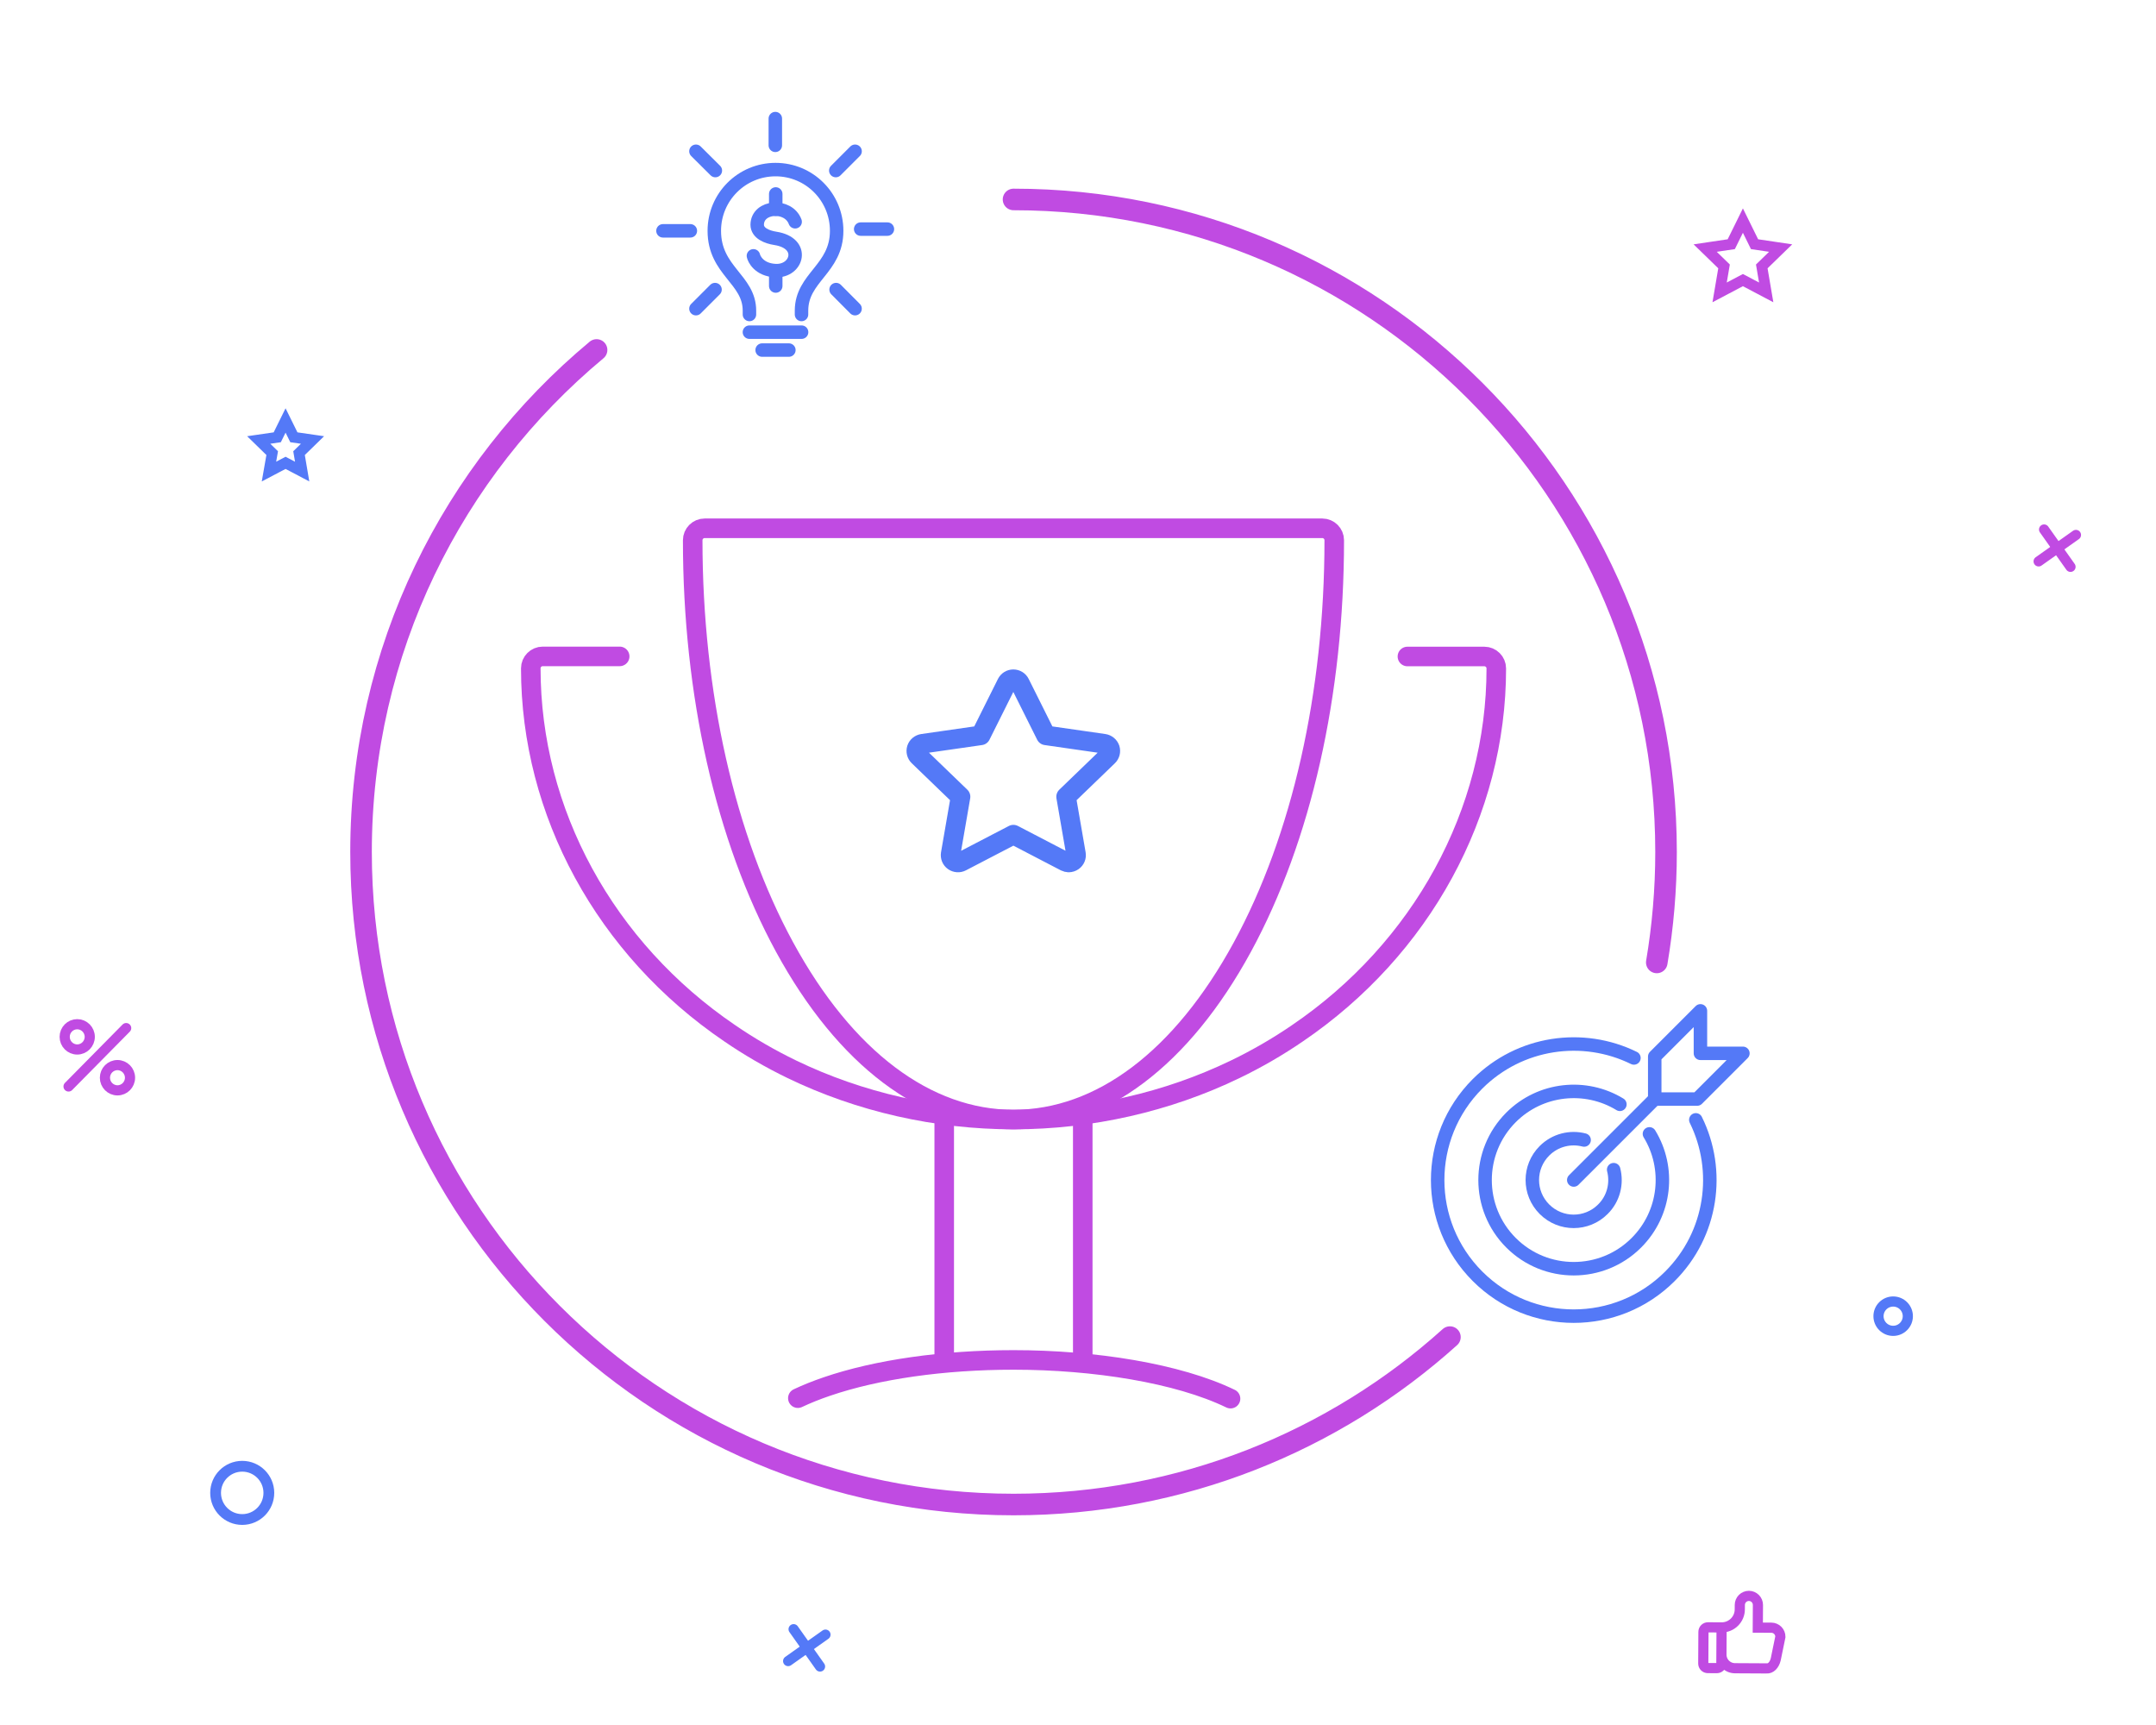 <svg width="200" height="160" viewBox="0 0 200 160" fill="none" xmlns="http://www.w3.org/2000/svg">
<rect width="200" height="160" fill="white"/>
<path d="M153.009 105.17C154.949 108.34 154.539 112.53 151.799 115.27C148.589 118.48 143.379 118.48 140.169 115.27C136.959 112.06 136.959 106.85 140.169 103.64C142.909 100.9 147.109 100.5 150.269 102.43" stroke="#5479F7" stroke-width="1.25" stroke-linecap="round" stroke-linejoin="round"/>
<path d="M149.69 108.49C150.02 109.76 149.69 111.17 148.69 112.16C147.19 113.66 144.77 113.66 143.27 112.16C141.77 110.66 141.77 108.24 143.27 106.74C144.27 105.74 145.68 105.41 146.95 105.74" stroke="#5479F7" stroke-width="1.25" stroke-linecap="round" stroke-linejoin="round"/>
<path d="M157.74 93.76V97.7H161.68L157.44 101.94H153.5V98L157.74 93.76Z" stroke="#5479F7" stroke-width="1.25" stroke-linecap="round" stroke-linejoin="round"/>
<path d="M153.498 101.94L145.988 109.45" stroke="#5479F7" stroke-width="1.25" stroke-linecap="round" stroke-linejoin="round"/>
<path d="M151.571 98.13C146.851 95.81 140.991 96.61 137.061 100.53C132.131 105.46 132.131 113.45 137.061 118.38C141.991 123.31 149.981 123.31 154.911 118.38C158.841 114.45 159.641 108.59 157.311 103.87" stroke="#5479F7" stroke-width="1.25" stroke-linecap="round" stroke-linejoin="round"/>
<path d="M22.47 140.94C23.834 140.94 24.94 139.834 24.94 138.47C24.94 137.106 23.834 136 22.47 136C21.106 136 20 137.106 20 138.47C20 139.834 21.106 140.94 22.47 140.94Z" stroke="#5479F7" stroke-miterlimit="10"/>
<path d="M175.618 123.44C176.369 123.44 176.978 122.831 176.978 122.08C176.978 121.329 176.369 120.72 175.618 120.72C174.867 120.72 174.258 121.329 174.258 122.08C174.258 122.831 174.867 123.44 175.618 123.44Z" stroke="#5479F7" stroke-width="0.943" stroke-linecap="round"/>
<path d="M161.68 20.46L162.76 22.65L165.18 23.01L163.43 24.71L163.84 27.12L161.68 25.98L159.52 27.12L159.93 24.71L158.18 23.01L160.6 22.65L161.68 20.46Z" stroke="#C04BE2" stroke-miterlimit="10"/>
<path d="M26.49 39L27.26 40.56L28.99 40.81L27.74 42.03L28.03 43.74L26.49 42.93L24.95 43.74L25.25 42.03L24 40.81L25.72 40.56L26.49 39Z" stroke="#5479F7" stroke-miterlimit="10"/>
<path d="M130.558 60.892H137.697C138.304 60.892 138.803 61.391 138.803 61.998C138.803 75.351 131.891 88.013 120.326 95.86C118.548 97.075 116.616 98.2 114.584 99.18C108.28 102.227 101.169 103.842 94.021 103.842C86.873 103.842 79.761 102.227 73.457 99.18C71.434 98.2 69.493 97.075 67.697 95.842C56.141 87.995 49.238 75.342 49.238 61.989C49.238 61.382 49.737 60.883 50.345 60.883H57.484" stroke="#C04BE2" stroke-width="1.814" stroke-linecap="round" stroke-linejoin="round"/>
<path d="M94.019 103.842C85.946 103.842 78.399 98.164 72.784 87.85C67.287 77.754 64.258 64.348 64.258 50.107C64.258 49.499 64.757 49 65.364 49H122.665C123.272 49 123.771 49.499 123.771 50.107C123.771 64.348 120.742 77.745 115.245 87.85C109.63 98.164 102.092 103.842 94.01 103.842H94.019Z" stroke="#C04BE2" stroke-width="1.814" stroke-linecap="round" stroke-linejoin="round"/>
<path d="M100.441 103.842V126.138" stroke="#C04BE2" stroke-width="1.814" stroke-linecap="round" stroke-linejoin="round"/>
<path d="M87.59 125.866V103.842" stroke="#C04BE2" stroke-width="1.814" stroke-linecap="round" stroke-linejoin="round"/>
<path d="M74.012 129.685C74.819 129.304 75.717 128.941 76.706 128.605C81.35 127.018 87.5 126.138 94.022 126.138C101.505 126.138 109.279 127.372 114.15 129.73" stroke="#C04BE2" stroke-width="1.814" stroke-linecap="round" stroke-linejoin="round"/>
<path d="M99.143 79.999C99.036 79.999 98.923 79.971 98.822 79.921L94.006 77.415L89.189 79.921C88.959 80.043 88.677 80.021 88.463 79.871C88.249 79.72 88.147 79.459 88.187 79.208L89.105 73.9L85.207 70.14C85.021 69.962 84.954 69.689 85.032 69.444C85.111 69.199 85.331 69.021 85.59 68.982L90.975 68.208L93.386 63.379C93.504 63.145 93.741 63 94 63C94.259 63 94.501 63.145 94.614 63.379L97.025 68.208L102.41 68.982C102.669 69.021 102.883 69.199 102.968 69.444C103.046 69.689 102.979 69.962 102.793 70.14L98.895 73.9L99.813 79.208C99.858 79.464 99.751 79.72 99.537 79.871C99.419 79.954 99.278 79.999 99.132 79.999H99.143Z" stroke="#5479F7" stroke-width="1.814" stroke-linecap="round" stroke-linejoin="round"/>
<path d="M94.019 18.5C127.45 18.5 154.55 45.6 154.55 79.03C154.55 82.52 154.25 85.94 153.69 89.27" stroke="#C04BE2" stroke-width="2" stroke-linecap="round" stroke-linejoin="round"/>
<path d="M134.502 124.02C123.782 133.67 109.592 139.55 94.022 139.55C60.592 139.55 33.492 112.45 33.492 79.02C33.492 60.3 41.992 43.57 55.342 32.46" stroke="#C04BE2" stroke-width="2" stroke-linecap="round" stroke-linejoin="round"/>
<path d="M64.04 21.41H61.5" stroke="#5479F7" stroke-width="1.25" stroke-linecap="round" stroke-linejoin="round"/>
<path d="M82.32 21.25H79.84" stroke="#5479F7" stroke-width="1.25" stroke-linecap="round" stroke-linejoin="round"/>
<path d="M71.922 11V13.48" stroke="#5479F7" stroke-width="1.25" stroke-linecap="round" stroke-linejoin="round"/>
<path d="M66.329 26.86L64.559 28.63" stroke="#5479F7" stroke-width="1.25" stroke-linecap="round" stroke-linejoin="round"/>
<path d="M79.321 14.03L77.531 15.82" stroke="#5479F7" stroke-width="1.25" stroke-linecap="round" stroke-linejoin="round"/>
<path d="M77.559 26.86L79.319 28.63" stroke="#5479F7" stroke-width="1.25" stroke-linecap="round" stroke-linejoin="round"/>
<path d="M64.559 14.03L66.359 15.82" stroke="#5479F7" stroke-width="1.25" stroke-linecap="round" stroke-linejoin="round"/>
<path d="M74.359 30.81H69.519" stroke="#5479F7" stroke-width="1.25" stroke-linecap="round" stroke-linejoin="round"/>
<path d="M69.522 29.17V28.82C69.522 25.89 66.262 25.13 66.262 21.41C66.262 18.27 68.802 15.73 71.942 15.73C75.082 15.73 77.612 18.27 77.612 21.41C77.612 24.96 74.352 25.72 74.352 28.82V29.17" stroke="#5479F7" stroke-width="1.25" stroke-linecap="round" stroke-linejoin="round"/>
<path d="M73.179 32.47H70.699" stroke="#5479F7" stroke-width="1.25" stroke-linecap="round" stroke-linejoin="round"/>
<path d="M73.761 20.57C73.131 18.88 70.261 19.08 70.241 20.84C70.241 21.63 71.151 21.99 71.931 22.11C74.741 22.55 73.971 25.2 71.931 25.1C70.381 25.02 69.941 23.98 69.891 23.73" stroke="#5479F7" stroke-width="1.25" stroke-linecap="round" stroke-linejoin="round"/>
<path d="M71.961 17.99V19.41" stroke="#5479F7" stroke-width="1.25" stroke-linecap="round" stroke-linejoin="round"/>
<path d="M71.961 25.11V26.53" stroke="#5479F7" stroke-width="1.25" stroke-linecap="round" stroke-linejoin="round"/>
<path d="M192.574 49.618L189.112 52.07" stroke="#C04BE2" stroke-width="0.943" stroke-linecap="round"/>
<path d="M192.07 52.575L189.618 49.113" stroke="#C04BE2" stroke-width="0.943" stroke-linecap="round"/>
<path d="M7.164 95C6.519 95 6 95.526 6 96.171C6 96.817 6.523 97.343 7.164 97.343C7.804 97.343 8.327 96.817 8.327 96.171C8.327 95.526 7.804 95 7.164 95Z" stroke="#C04BE2" stroke-width="0.943" stroke-linecap="round"/>
<path d="M10.898 98.791C10.254 98.791 9.734 99.318 9.734 99.963C9.734 100.608 10.257 101.134 10.898 101.134C11.539 101.134 12.061 100.608 12.061 99.963C12.061 99.318 11.539 98.791 10.898 98.791Z" stroke="#C04BE2" stroke-width="0.943" stroke-linecap="round"/>
<path d="M11.704 95.36L6.359 100.774" stroke="#C04BE2" stroke-width="0.943" stroke-linecap="round"/>
<path d="M159.702 150.948L159.682 154.306C159.682 154.418 159.637 154.524 159.558 154.603C159.479 154.681 159.371 154.724 159.26 154.724L158.42 154.719C158.309 154.718 158.202 154.674 158.124 154.594C158.046 154.515 158.002 154.408 158.003 154.297L158.02 151.358C158.02 151.247 158.065 151.14 158.144 151.062C158.224 150.984 158.331 150.94 158.442 150.941L159.702 150.948ZM159.702 150.948C160.147 150.951 160.575 150.776 160.892 150.463C161.209 150.15 161.389 149.724 161.391 149.279L161.394 148.859C161.395 148.636 161.485 148.423 161.643 148.267C161.801 148.11 162.015 148.023 162.238 148.024C162.461 148.025 162.674 148.115 162.831 148.274C162.987 148.432 163.074 148.646 163.073 148.869L163.061 150.968L164.321 150.975C164.544 150.976 164.757 151.066 164.913 151.224C165.07 151.382 165.157 151.597 165.156 151.819L164.724 153.916C164.662 154.173 164.546 154.393 164.394 154.544C164.241 154.694 164.061 154.767 163.879 154.75L160.94 154.734C160.606 154.732 160.286 154.597 160.051 154.36C159.816 154.122 159.685 153.801 159.687 153.467" stroke="#C04BE2" stroke-width="0.943" stroke-linecap="round"/>
<path d="M76.574 151.618L73.112 154.07" stroke="#5479F7" stroke-width="0.943" stroke-linecap="round"/>
<path d="M76.07 154.575L73.618 151.113" stroke="#5479F7" stroke-width="0.943" stroke-linecap="round"/>
</svg>
